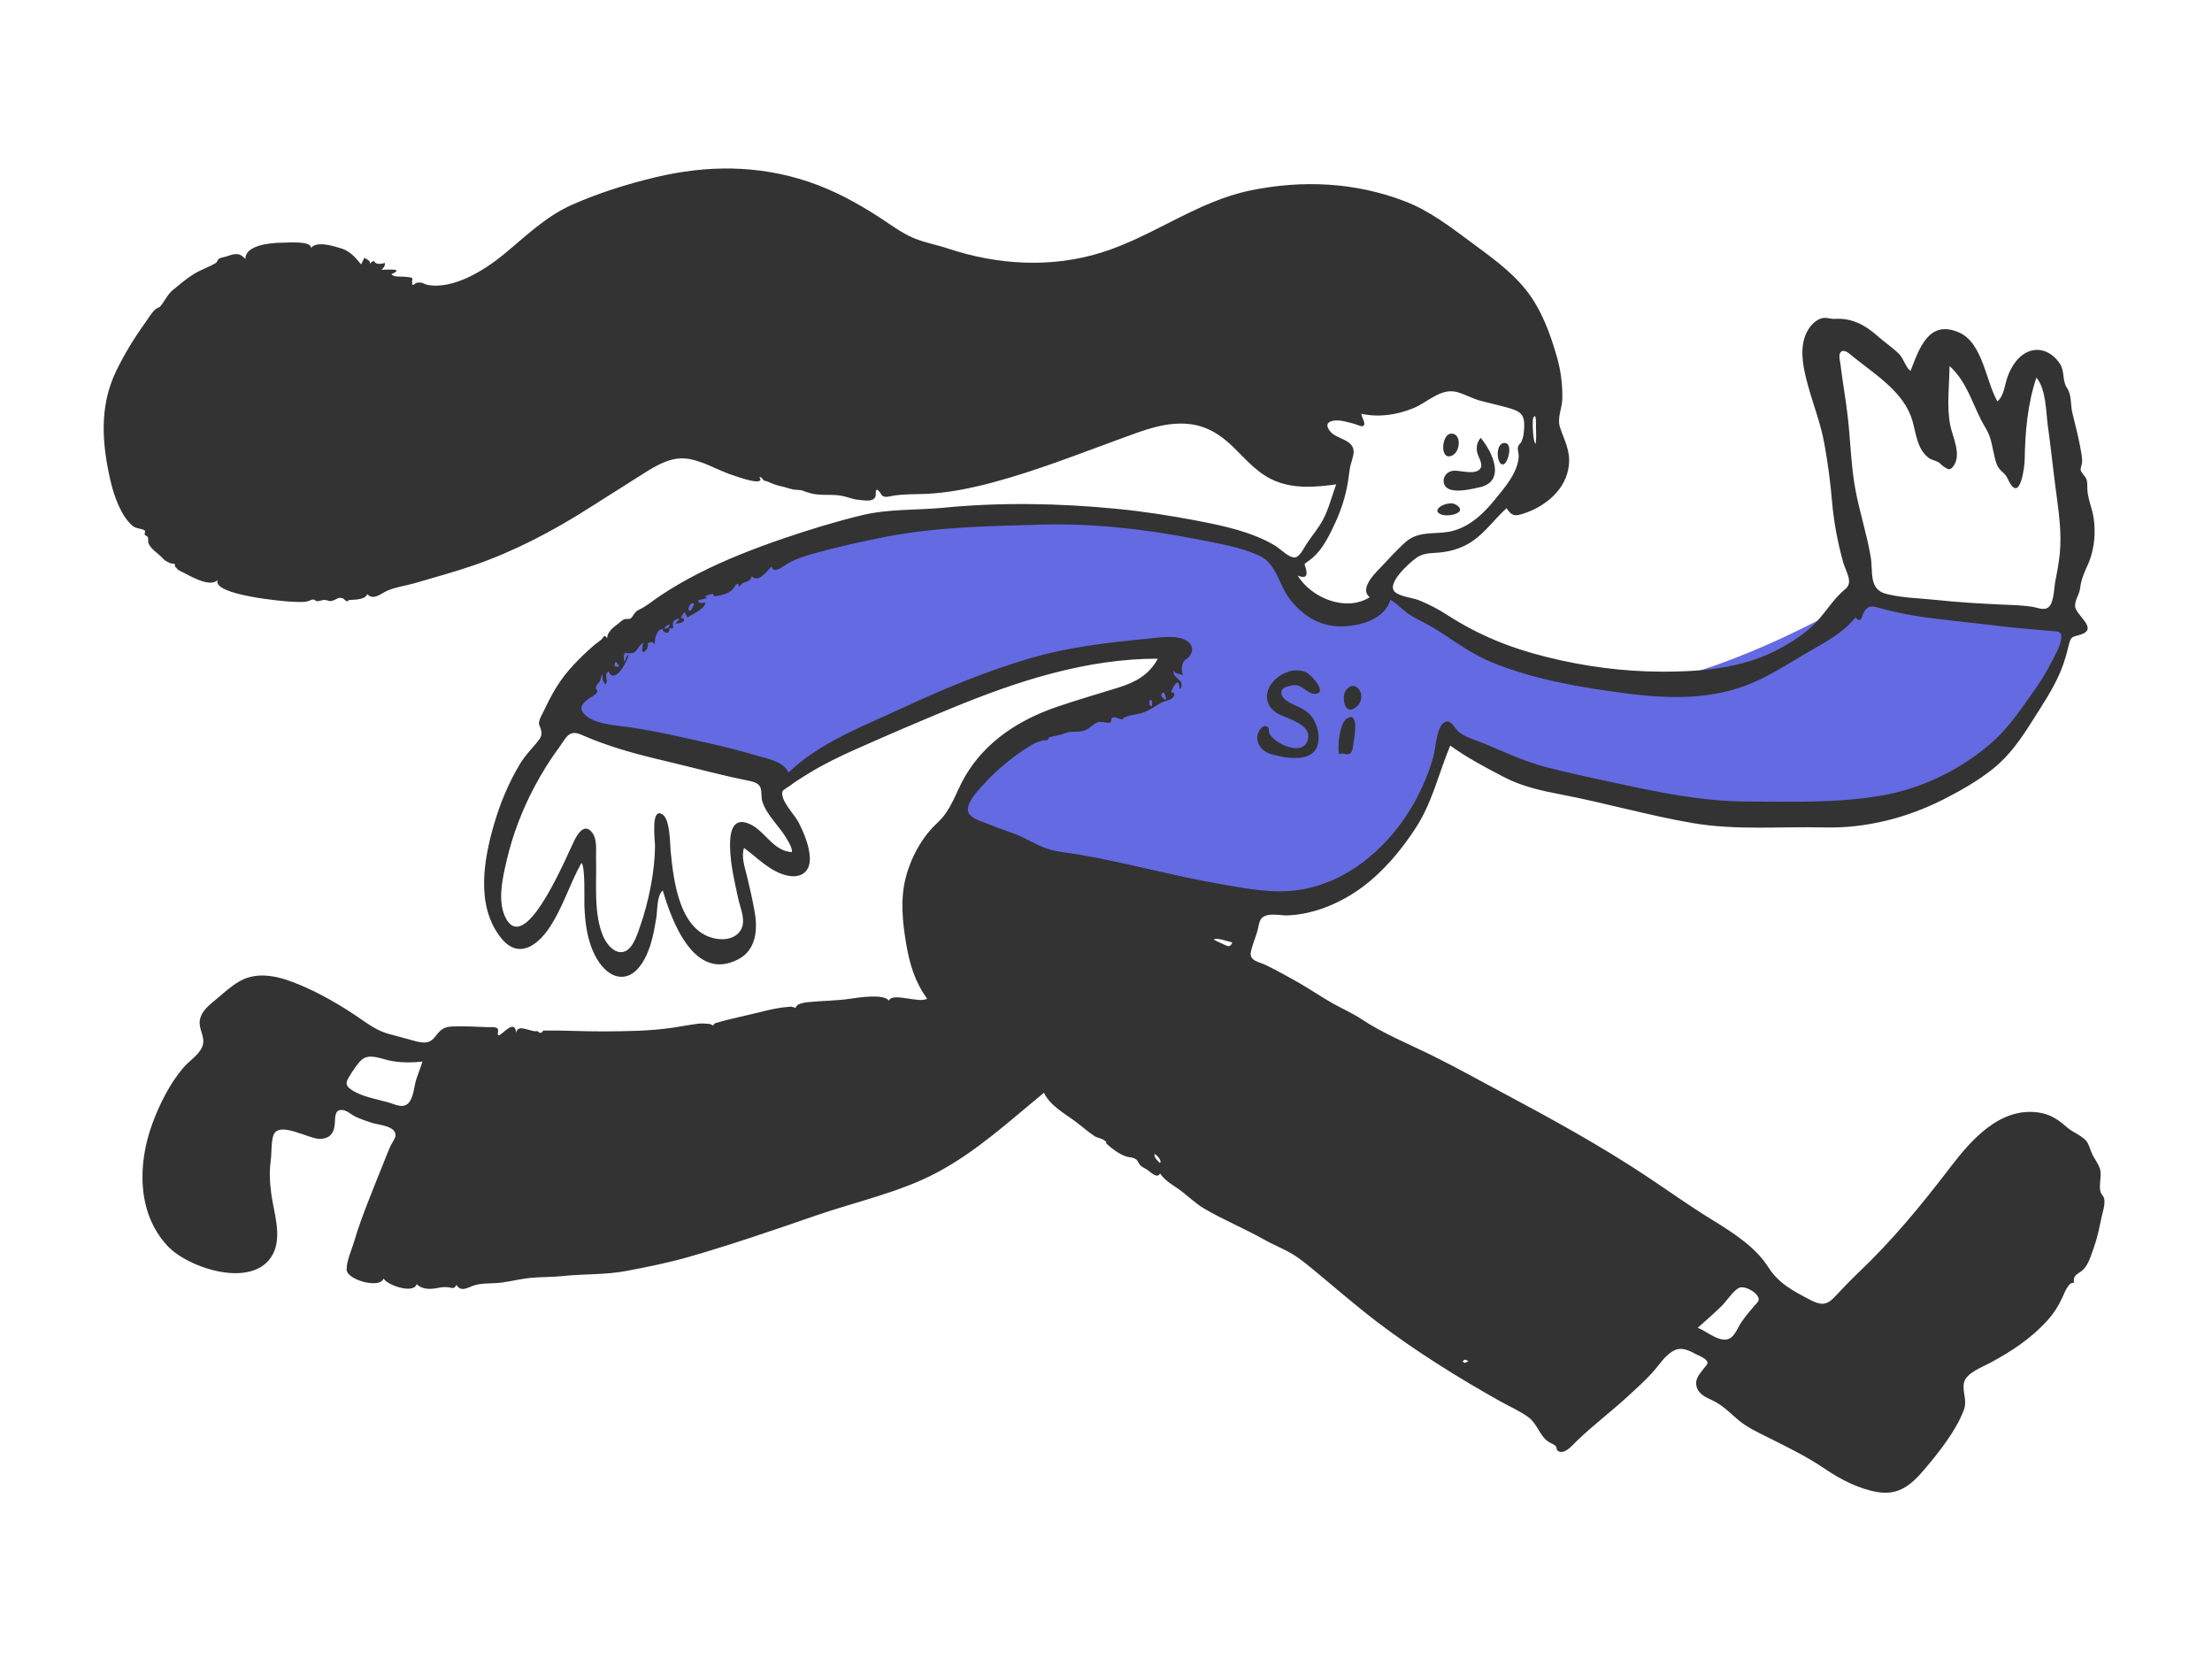 <?xml version="1.0" encoding="UTF-8"?>
<svg xmlns="http://www.w3.org/2000/svg" width="360" height="270" viewBox="0 0 360 270" fill="none">
  <path fill-rule="evenodd" clip-rule="evenodd" d="M91.4 116.786C102.972 119.872 114.418 123.5 125.892 126.925C127.183 127.31 127.179 127.375 128.334 126.679C131.474 124.788 134.674 122.991 137.911 121.27C147.673 116.079 157.709 111.925 168.458 109.283C176.078 107.409 183.824 105.924 191.596 104.833C190.805 107.265 189.272 109.8 187.377 111.513C185.908 112.84 183.905 113.566 182.089 114.278C176.692 116.395 171.042 117.875 165.737 120.228C160.327 122.628 156.909 127.618 155.882 133.406C155.69 134.489 155.701 134.654 156.59 135.2C157.586 135.813 158.797 136.172 159.895 136.546C168.713 139.549 178.012 141.399 187.131 143.222C191.971 144.189 196.829 145.089 201.712 145.814C204.742 146.264 207.945 146.867 211.023 146.688C224.213 145.918 232.031 130.218 235.893 119.599C247.811 126.055 261.484 130.181 274.833 132.172C291.02 134.586 311.411 134.719 324.206 122.791C330.3 117.109 334.042 109.417 336.791 101.669C327.823 100.9 318.895 99.555 310.002 98.195C308.449 97.957 306.897 97.715 305.345 97.469C304.721 97.37 303.762 97.019 303.123 97.112C302.154 97.253 300.902 98.304 300.044 98.77C293.463 102.342 286.66 105.617 279.6 108.13C275.817 109.477 271.89 110.668 267.879 111.066C263.576 111.495 259.171 110.615 255.015 109.564C244.592 106.929 233.688 102.47 224.994 96.044C222.879 99.059 219.062 101.102 215.422 99.647C211.436 98.053 209.22 93.874 207.083 90.437C206.306 89.185 204.839 89.176 203.392 88.807C199.35 87.776 195.259 86.935 191.147 86.238C177.645 83.948 163.762 83.171 150.135 84.751C136.837 86.292 123.746 90.582 112.021 97.029C106.92 99.834 101.954 103.084 97.716 107.099C95.039 109.635 91.911 112.954 91.4 116.786Z" fill="#646AE1"></path>
  <path fill-rule="evenodd" clip-rule="evenodd" d="M131.57 29.575C135.744 30.972 139.509 33.025 143.187 35.415C144.979 36.58 146.772 37.943 148.753 38.767C150.511 39.499 152.431 39.832 154.237 40.433C162.328 43.127 171.108 43.669 179.336 41.079C187.723 38.439 194.842 32.77 203.516 30.992C211.975 29.258 220.578 29.641 228.701 32.782C232.646 34.307 235.973 36.87 239.34 39.366C242.567 41.758 245.952 44.117 248.45 47.311C250.903 50.447 252.319 54.349 253.4 58.144C254.023 60.332 254.31 62.592 254.265 64.868C254.235 66.461 253.392 67.999 253.888 69.539C254.583 71.698 255.594 73.285 255.334 75.689C255.123 77.624 254.243 79.292 252.868 80.651C251.456 82.045 249.768 83.002 247.887 83.607C246.464 84.064 246.014 83.949 245.187 82.709C242.872 84.805 241.218 87.453 238.318 88.838C236.878 89.525 235.403 89.856 233.816 89.957C232.614 90.034 231.512 90.069 230.496 90.799C229.431 91.567 225.535 94.99 227.026 96.337C227.895 97.122 229.923 97.278 231.029 97.729C232.576 98.361 234.064 99.135 235.468 100.042C240.604 103.359 245.717 105.428 251.657 106.913C257.823 108.454 264.04 109.288 270.402 109.311C276.181 109.332 282.236 108.893 287.595 106.553C290.167 105.43 292.65 103.941 294.754 102.076C296.854 100.216 298.143 97.629 300.3 95.897C301.697 94.776 300.405 93.051 299.974 91.512C299.096 88.383 298.425 84.82 298.158 81.584C297.899 78.44 297.467 75.306 296.908 72.195C296.317 68.897 295.083 65.828 294.212 62.607C293.57 60.233 292.924 57.445 293.668 55.02C294.038 53.817 294.857 52.546 296.021 51.972C297.063 51.458 297.705 51.949 298.638 51.894C301.375 51.733 303.489 52.849 305.555 54.675C306.671 55.662 307.964 56.526 309.027 57.56C309.854 58.364 310.05 59.66 310.932 60.373C312.379 56.679 313.895 51.983 318.805 54.096C322.688 55.768 323.188 62.049 325.072 65.323C326.131 64.451 326.25 62.733 326.662 61.518C327.088 60.26 327.807 58.931 328.819 58.041C331.031 56.098 333.729 56.879 335.252 59.207C336.066 60.451 335.582 61.88 336.389 63.109C337.191 64.328 336.941 65.752 337.268 67.172C337.683 68.971 338.184 70.744 338.518 72.564C338.673 73.405 338.898 74.353 338.859 75.217C338.842 75.575 338.553 76.19 338.642 76.544C338.758 77.006 339.307 77.422 339.508 77.879C339.78 78.494 339.679 78.941 339.71 79.574C339.765 80.716 340.071 81.652 340.398 82.779C341.224 85.618 341.015 89.211 339.792 91.9C339.158 93.293 338.714 94.307 338.526 95.798C338.404 96.761 337.678 97.638 337.722 98.673C337.783 100.113 341.636 102.335 338.594 103.29C337.324 103.689 337.051 103.481 336.704 104.932C336.36 106.373 335.97 107.774 335.405 109.147C334.207 112.059 332.434 114.667 330.762 117.32C328.952 120.191 327.052 122.966 324.378 125.107C321.898 127.092 319.056 128.707 316.226 130.136C310.263 133.147 303.628 134.828 296.932 134.665C289.793 134.491 282.551 135.166 275.476 133.953C268.231 132.711 261.163 130.656 253.949 129.278C250.708 128.658 247.687 127.983 244.738 126.453C241.746 124.902 238.762 123.318 236.024 121.34C234.139 125.86 233.123 130.571 230.42 134.728C228.06 138.357 225.214 141.768 221.73 144.37C218.327 146.912 213.881 148.814 209.596 148.977C208.289 149.027 206.279 148.453 205.341 149.438C204.871 149.931 204.823 150.91 204.637 151.543C204.32 152.62 203.861 153.671 203.606 154.766C203.219 156.425 204.777 156.451 206.143 157.124C207.973 158.028 209.762 159.015 211.532 160.031C213.34 161.07 215.064 162.265 216.876 163.287C218.431 164.165 220.037 164.843 221.534 165.837C225.073 168.189 228.95 169.756 232.75 171.617C236.817 173.61 240.774 175.833 244.771 177.961C252.689 182.178 260.631 186.553 268.107 191.522C271.596 193.842 274.951 196.257 278.53 198.451C281.867 200.497 285.678 202.893 287.802 206.25C289.459 208.869 291.84 210.109 294.58 211.536C296.195 212.377 297.193 212.536 298.505 211.16C299.792 209.809 301.036 208.466 302.394 207.177C307.961 201.894 312.725 196.11 317.368 190.026C320.815 185.509 325.541 180.086 331.872 181.076C333.77 181.373 335.031 182.256 336.434 183.499C337.387 184.342 339.108 184.894 339.743 185.986C340.109 186.616 340.263 187.425 340.632 188.086C341.019 188.778 341.499 189.453 341.757 190.209C342.194 191.49 341.252 193.524 342.192 194.567C342.879 195.33 342.24 197.128 342.052 197.991C341.705 199.587 341.411 201.207 340.862 202.748C340.43 203.961 340.006 205.624 339.096 206.57C338.284 207.415 337.332 207.332 337.544 208.795C336.666 208.503 335.911 210.606 335.663 211.136C334.997 212.561 334.27 213.732 333.198 214.914C330.487 217.899 327.383 219.92 323.867 221.818C322.585 222.51 319.925 223.473 319.627 225.074C319.341 226.611 320.218 227.859 319.602 229.501C318.319 232.916 315.437 236.517 313.084 239.273C310.968 241.751 308.916 243.408 305.523 242.826C302.516 242.311 299.542 240.776 297.04 239.075C294.028 237.026 290.835 235.485 287.581 233.858C285.98 233.058 284.377 232.319 282.99 231.169C281.7 230.1 280.58 228.897 279.085 228.103C278.02 227.537 276.629 227.137 276.185 225.878C275.701 224.505 276.585 223.648 277.337 222.664C277.842 222.004 278.121 221.901 277.686 221.371C277.337 220.948 276.381 220.589 275.901 220.331C274.739 219.707 273.578 219.162 272.336 219.847C270.95 220.611 270.003 222.192 268.965 223.34C267.721 224.716 266.324 225.969 264.96 227.224C262.254 229.712 259.289 231.942 256.646 234.489C256.041 235.072 254.85 236.548 253.853 236.269C253.117 236.063 253.504 235.625 253.124 235.288C252.716 234.926 252.369 234.922 251.846 234.53C250.545 233.556 250.147 231.687 248.783 230.678C247.38 229.642 245.648 228.896 244.129 228.043C237.197 224.148 230.444 219.947 224.108 215.132C220.931 212.717 217.93 210.098 214.852 207.561C213.404 206.368 211.935 205.06 210.324 204.09C208.854 203.205 207.222 202.587 205.725 201.738C202.518 199.921 199.087 198.529 195.912 196.652C194.42 195.77 193.313 194.585 191.925 193.602C190.709 192.741 189.697 192.232 188.793 190.979C188.363 191.925 187.183 190.69 186.757 190.401C186.422 190.172 185.992 190.01 185.682 189.749C185.369 189.486 185.18 188.901 184.942 188.718C184.416 188.313 183.805 188.405 183.099 188.152C182.155 187.813 180.91 186.911 180.184 186.222C179.682 185.746 180.501 186.121 179.653 185.536C179.258 185.264 178.58 185.191 178.137 184.903C177.083 184.219 176.116 183.342 175.11 182.587C173.288 181.221 170.932 179.978 169.897 177.848C164.342 182.41 158.977 187.361 152.597 190.775C146.435 194.073 139.307 195.57 132.727 197.845C125.957 200.186 119.12 202.539 112.236 204.523C108.89 205.488 105.439 206.18 102.019 206.832C98.51 207.501 95.05 207.301 91.529 207.679C89.799 207.865 88.066 207.805 86.336 207.972C84.742 208.127 83.197 208.531 81.615 208.742C80.221 208.928 78.648 208.771 77.306 209.15C76.322 209.428 75.023 210.415 74.302 209.131C73.774 209.922 73.606 209.548 72.919 209.498C72.185 209.444 71.965 209.476 71.247 209.613C70.079 209.836 68.791 209.922 67.799 209.005C67.346 210.648 62.952 209.154 62.428 208.068C61.837 209.808 56.5 208.306 56.422 206.673C56.357 205.291 57.275 203.303 57.654 202.005C58.273 199.885 59.039 197.812 59.84 195.756C60.687 193.581 61.556 191.414 62.427 189.249C62.81 188.297 63.172 187.331 63.609 186.403C63.823 185.947 64.381 185.268 64.372 184.742C64.345 183.206 61.591 183.097 60.427 182.713C59.546 182.423 58.652 182.117 57.816 181.716C57.209 181.424 56.48 180.754 55.808 180.661C54.269 180.448 54.618 182.19 54.45 183.261C54.236 184.638 53.477 185.347 52.017 185.357C50.313 185.368 45.453 182.437 44.536 184.672C44.106 185.718 44.223 187.726 44.065 188.85C43.806 190.694 43.909 192.527 44.161 194.366C44.576 197.392 45.944 201.221 44.404 204.123C41.33 209.918 30.669 206.425 27.266 202.778C22.255 197.407 22.401 189.356 24.802 182.853C25.97 179.69 27.661 176.3 29.872 173.728C30.854 172.585 32.723 171.482 33.047 169.912C33.316 168.609 32.304 167.409 32.517 166.074C32.77 164.49 34.111 163.529 35.26 162.568C36.456 161.568 37.619 160.477 38.982 159.703C42.136 157.911 45.713 158.992 48.849 160.308C52.277 161.747 55.562 163.677 58.625 165.778C60.141 166.817 61.427 167.753 63.225 168.256C64.603 168.642 65.996 169.021 67.38 169.383C68.687 169.725 69.789 169.979 70.706 168.849C71.715 167.606 72.05 167.104 73.796 167.05C75.657 166.994 77.519 167.097 79.377 167.168C79.77 167.183 80.662 167.061 80.972 167.388C81.248 167.68 80.848 168.288 81.105 168.473C81.51 168.764 83.815 165.508 84.013 168.144C84.138 166.865 85.481 167.484 86.23 167.652C86.502 167.714 86.774 167.786 87.043 167.846C87.336 167.748 87.579 167.823 87.771 168.07C88.079 168.135 88.287 168.018 88.396 167.718C91.648 167.671 94.93 167.876 98.19 167.859C101.961 167.839 105.754 167.802 109.489 167.256C110.873 167.053 112.257 166.774 113.643 166.604C114.279 166.527 114.812 166.595 115.431 166.636C115.657 166.679 115.862 166.772 116.047 166.917C116.141 166.731 116.282 166.59 116.469 166.494C118.841 165.799 121.282 165.328 123.693 164.721C125.38 164.297 126.795 163.969 128.475 163.85L128.793 163.83L129.468 164.028C129.567 163.788 129.728 163.6 129.95 163.465C130.498 163.241 130.963 163.154 131.553 163.094C133.903 162.854 136.208 162.879 138.429 162.535C139.598 162.354 143.872 161.692 144.66 162.851C145.265 161.439 149.616 163.362 150.891 162.528C148.913 159.83 148.051 156.945 147.492 153.683C146.882 150.13 146.499 146.393 147.401 142.854C148.232 139.593 150.043 136.246 152.518 133.952C154.911 131.734 155.473 129.08 157.07 126.342C160.397 120.637 165.879 117.151 171.986 115.046C175.312 113.9 178.693 112.946 182.047 111.893C184.772 111.038 187.053 109.814 188.431 107.197C176.83 107.197 165.728 110.795 155.105 115.16C149.821 117.331 144.56 119.59 139.341 121.913C136.684 123.096 134.057 124.36 131.579 125.887L130.893 126.309C130.095 126.803 129.301 127.309 128.556 127.879C128.379 128.015 127.409 128.58 127.352 128.769C126.909 130.237 129.35 132.598 129.983 133.857C130.846 135.572 131.69 137.578 131.797 139.511C131.923 141.823 130.448 142.98 128.176 142.505C125.397 141.925 123.294 139.609 121.087 137.999C120.595 139.477 121.231 141.177 121.575 142.617C122.048 144.592 122.517 146.597 122.854 148.601C123.328 151.433 122.991 154.629 120.173 156.114C112.991 159.896 109.33 149.917 107.872 144.933C106.886 145.644 107.001 148.249 106.82 149.338C106.471 151.433 106.072 153.683 105.141 155.608C104.428 157.082 103.217 158.803 101.434 158.961C99.5 159.134 97.941 157.471 97.075 155.936C95.578 153.285 95.225 150.33 95.106 147.358C95.08 146.704 95.27 140.643 94.608 140.47C92.663 143.956 91.577 147.832 89.292 151.156C87.289 154.069 84.275 156.045 81.567 152.677C77.373 147.46 78.715 139.922 80.433 134.053C81.432 130.64 82.792 127.382 84.626 124.33C85.386 123.064 86.306 122.114 87.25 120.998C88.028 120.078 88.328 119.646 87.992 118.585C87.796 117.967 87.612 117.944 87.786 117.26C87.911 116.77 88.287 116.166 88.502 115.711C89.117 114.409 89.762 113.124 90.515 111.896C92.124 109.272 94.315 107.089 96.617 105.065L96.848 104.863L96.838 104.873C96.689 105.009 97.766 104.189 97.744 104.187L97.738 104.189L97.767 104.172C98.164 103.912 98.315 103.058 98.767 103.821L98.8 103.878C98.871 102.756 99.815 102.119 100.625 101.49C100.927 101.256 101.229 100.931 101.595 100.791C101.85 100.694 102.442 100.789 102.627 100.653C102.986 100.389 103.161 99.866 103.502 99.555C103.844 99.244 104.316 99.098 104.705 98.861C105.658 98.279 106.534 97.567 107.464 96.947C109.439 95.629 111.501 94.442 113.614 93.36C118.059 91.084 122.777 89.252 127.498 87.637C131.659 86.213 135.972 84.894 140.246 83.857C144.633 82.792 149.244 83.057 153.724 82.619C162.855 81.727 172.494 81.907 181.621 82.797C186.095 83.234 190.543 83.917 194.954 84.77C199.233 85.598 203.684 86.54 207.484 88.777C208.294 89.254 209.758 90.783 210.707 90.727C211.507 90.68 212.2 89.205 212.576 88.624C213.468 87.243 214.59 85.975 215.349 84.52C216.282 82.729 216.76 80.716 217.462 78.831C214.206 79.28 210.786 79.571 207.66 78.323C204.829 77.194 202.922 74.936 200.808 72.85C198.58 70.654 196.195 69.166 193.009 68.964C189.395 68.735 186.136 70.032 182.811 71.241C175.788 73.794 168.766 76.6 161.538 78.526C158.005 79.468 154.373 80.211 150.713 80.378C148.849 80.463 146.963 80.379 145.12 80.724C144.355 80.866 144.126 80.985 143.522 80.648C143.604 80.694 142.753 79.278 142.584 79.829C142.421 80.36 142.687 80.775 142.222 81.175C141.676 81.645 140.49 81.416 139.858 81.362C138.91 81.281 138.154 80.96 137.242 80.745C135.831 80.415 134.25 80.633 132.812 80.452C132.144 80.368 131.659 80.2 131.059 80.014C130.429 79.821 130.835 79.845 130.186 79.763C129.612 79.69 129.286 79.765 128.591 79.539C127.969 79.337 127.394 79.198 126.758 79.049C126.176 78.914 125.706 78.671 125.164 78.512C125.845 78.711 124.29 78.095 124.357 78.259L124.363 78.27L124.357 78.264C124.189 78.074 123.993 77.691 123.659 77.632L123.59 77.625C124.69 79.313 119.856 77.529 119.535 77.432C116.864 76.619 114.127 74.774 111.336 74.604C108.61 74.438 105.967 76.295 103.773 77.673C101.123 79.336 98.485 81.014 95.846 82.694C90.011 86.408 83.693 89.731 77.145 91.988C73.961 93.086 70.697 93.967 67.467 94.918C66.01 95.346 64.42 95.522 63.028 96.137C62.087 96.553 60.731 97.796 59.78 96.695C59.398 97.658 57.538 97.609 56.75 97.639C56.629 97.644 56.824 97.875 56.546 97.855C56.138 97.826 56.029 97.43 55.707 97.347C55.053 97.179 54.985 97.431 54.338 97.68C53.497 98.005 53.657 97.724 52.913 97.647C52.487 97.604 52.036 97.837 51.61 97.851C51.436 97.856 51.209 97.568 50.958 97.572C50.717 97.576 50.152 97.864 49.833 97.912C49.033 98.032 48.092 97.953 47.286 97.917C46.133 97.865 34.58 96.835 35.409 94.42C34.018 95.702 30.794 93.606 29.345 92.94C28.805 92.692 28.77 92.451 28.466 92.172C28.55 91.836 28.407 91.686 28.035 91.722C27.955 91.713 27.876 91.704 27.797 91.695C27.16 91.371 26.933 91.378 26.426 90.809C25.75 90.049 24.506 89.362 24.155 88.372C24.061 88.106 24.161 87.648 24.065 87.439C23.943 87.171 23.621 87.202 23.547 86.985C23.52 86.909 23.645 86.41 23.636 86.402C23.051 85.913 22.227 86.145 21.55 85.558C19.677 83.933 18.548 80.674 18.009 78.36C16.601 72.308 16.12 66.223 18.854 60.498C20.183 57.715 21.81 55.068 23.606 52.563C24.103 51.871 24.624 50.956 25.258 50.372C25.543 50.109 25.916 50.055 26.055 49.898C26.796 49.06 27.18 47.982 28.173 47.166C29.279 46.257 30.369 45.323 31.59 44.571C32.711 43.881 34.107 43.435 35.134 42.79C35.416 42.613 35.319 42.333 35.626 42.123C35.95 41.9 36.37 41.882 36.738 41.774C37.174 41.645 37.715 41.409 38.168 41.37C39.013 41.296 39.297 41.538 39.935 42.139C39.935 39.828 44.19 39.507 45.911 39.502C46.705 39.5 50.696 39.144 50.62 40.36C51.529 39.159 54.293 40.053 55.495 40.413C56.938 40.845 57.851 41.902 58.776 43.032C58.948 42.674 59.12 42.315 59.292 41.958C59.554 42.141 60.442 42.446 60.156 42.93C61.196 42.013 60.61 42.769 61.5 42.932C61.892 43.003 62.229 42.859 62.64 42.81C62.674 43.354 62.438 43.53 62.102 43.909C62.909 43.924 66.008 43.602 63.714 44.615C64.021 45.164 65.475 44.971 65.987 45.045C66.258 45.084 66.933 45.098 67.095 45.296C67.201 45.427 67.014 45.788 67.038 45.819C67.257 46.116 66.802 46.268 67.251 46.354C67.362 46.375 67.711 46.024 67.79 46.026C68.371 46.035 67.963 45.919 68.58 46.008C68.798 46.039 69.216 46.288 69.495 46.345C73.709 47.207 78.86 43.963 81.921 41.452C85.579 38.451 88.763 35.243 93.162 33.295C97.416 31.411 102.156 29.925 106.678 28.848C115.04 26.855 123.344 26.82 131.57 29.575ZM238.012 221.599C238.148 221.671 238.283 221.743 238.418 221.815C238.611 221.717 238.804 221.62 238.997 221.522C238.444 221.26 238.406 221.145 238.012 221.599ZM282.918 209.647C281.904 210.286 281.034 211.731 280.147 212.593C278.901 213.803 277.599 214.953 276.299 216.104C277.798 216.624 279.972 218.728 281.594 217.775C282.397 217.303 282.904 215.914 283.413 215.178C284.2 214.037 285.119 212.967 286.044 211.937C286.997 210.876 283.98 208.976 282.918 209.647ZM187.893 187.802C188.294 187.971 189.174 188.94 188.766 189.28C188.352 188.802 187.797 188.456 187.893 187.802ZM58.885 172.458C58.151 173.092 57.324 174.415 56.813 175.249C56.238 176.188 56.217 176.661 57.096 177.288C58.795 178.499 61.262 178.854 63.232 179.419C64.283 179.721 65.583 180.48 66.477 179.52C67.361 178.571 67.363 176.803 67.761 175.626C68.084 174.672 68.428 173.727 68.763 172.778C66.907 172.965 65.039 172.978 63.214 172.562C61.889 172.261 60.057 171.445 58.885 172.458ZM90.953 121.704C89.454 123.74 88.117 125.897 86.938 128.133C84.987 131.835 83.47 135.765 82.509 139.839C81.828 142.726 80.833 146.784 82.388 149.554C85.776 155.586 92.651 138.171 93.7 136.35C94.325 135.265 95.294 134.102 96.368 135.496C97.25 136.641 96.963 138.475 97.004 139.822C97.125 143.827 96.566 148.624 98.168 152.392C98.693 153.629 100.085 155.415 101.657 154.853C103.065 154.349 103.769 151.923 104.205 150.673C105.583 146.719 106.56 141.886 106.605 137.702C106.613 136.862 105.859 131.305 107.804 132.534C109.076 133.338 109.024 137.239 109.147 138.516C109.631 143.503 110.616 151.973 116.803 152.812C118.166 152.997 119.708 152.674 120.505 151.45C121.497 149.928 120.5 147.881 120.152 146.282C119.554 143.524 118.876 140.681 118.816 137.842C118.779 136.102 118.95 133.209 121.395 133.881C124.341 134.69 125.587 138.543 128.895 138.672C128.898 137.897 128.469 137.264 128.105 136.616C126.928 134.522 124.784 132.729 124.058 130.412C123.82 129.652 124.068 128.509 123.597 127.876C123.152 127.278 122.149 127.124 121.477 126.989C117.009 126.086 112.617 124.865 108.17 123.825C103.416 122.713 99.008 121.511 94.555 119.554C92.549 118.672 92.091 120.159 90.953 121.704ZM197.552 152.941C198.208 153.253 198.859 153.577 199.523 153.872C200.1 154.129 200.326 153.924 200.556 153.385C200.14 153.299 197.795 152.466 197.552 152.941ZM169.4 85.382C160.899 85.631 152.587 85.74 144.208 87.354C140.2 88.126 136.272 89.02 132.342 90.116C130.682 90.579 129.218 91.062 127.77 91.986C127.232 92.329 125.807 93.406 125.589 92.175C124.873 92.861 123.477 94.954 122.333 93.791C122.132 94.632 121.507 94.606 120.896 94.892C120.682 94.993 120.564 95.335 120.288 95.459C120.219 95.49 120.195 95.009 120.094 95.001C119.73 94.972 119.442 95.74 119.232 95.936C118.728 96.405 118.255 96.62 117.587 96.79C117.296 96.887 116.999 96.95 116.694 96.977C116.335 97.124 116.12 97.019 116.049 96.66C115.553 96.668 115.191 96.848 114.672 97.082C115.792 97.339 113.908 97.621 113.658 97.65C113.627 98.487 114.342 97.957 114.804 98.13C114.59 99.18 112.644 99.981 111.843 100.497C111.706 100.205 111.569 99.914 111.432 99.624C111.211 99.838 111.039 100.084 110.917 100.363C110.834 100.7 110.594 100.817 110.198 100.713C109.826 101.008 109.771 100.871 109.543 101.286C109.307 101.716 110.004 102.553 108.991 102.193C108.991 103.621 107.665 102.755 107.897 102.384C106.894 102.287 106.465 104.124 106.578 104.84C106.098 104.365 105.804 104.425 105.322 104.797L105.279 104.83L105.305 104.812C105.675 104.561 105.294 105.587 105.327 105.575L105.332 105.571C104.313 106.913 104.409 105.41 104.724 104.618C104.034 104.895 103.903 105.643 103.349 106.066C102.856 106.442 102.717 106.267 102.292 106.324C101.639 106.41 101.836 105.873 101.55 106.593C101.428 106.898 101.612 107.444 101.612 107.777C101.895 107.39 101.788 106.777 102.3 106.555C102.147 107.678 99.964 111.535 99.046 109.262C98.153 109.882 99.137 110.562 98.551 111.393C98.115 110.973 98.011 110.304 98.06 109.731C97.786 110.095 97.794 110.555 97.58 110.924C97.356 111.308 97.122 111.339 97.014 111.756C96.851 112.391 97.409 112.08 97.115 112.753C96.967 113.091 96.273 113.386 96.001 113.576C95.045 114.242 94.079 115.014 95.006 116.12C96.459 117.853 100.285 118.051 102.341 118.342C106.723 118.963 110.994 119.994 115.312 120.949C117.912 121.525 120.459 122.165 123.009 122.933C124.841 123.483 127.37 123.826 128.336 125.722C133.441 120.841 140.248 118.295 146.548 115.368C153.372 112.198 160.419 109.254 167.647 107.135C174.057 105.257 180.63 104.544 187.252 103.896C188.996 103.725 191.687 103.288 193.242 104.36C194.202 105.022 194.246 106.024 193.511 106.909C193.113 107.389 192.684 107.264 192.44 108.119C192.252 108.78 192.355 109.281 192.528 109.935C192.086 109.589 191.296 109.795 191.07 109.185L191.047 109.117L191.027 109.189C190.725 110.38 192.831 110.545 192.185 111.973L192.143 112.06C191.92 112.496 191.919 111.097 191.723 111.087C191.188 111.059 190.751 112.307 190.531 112.653C191.525 112.653 191.147 113.376 190.613 113.741C190.233 114.001 189.591 114.077 189.148 114.292C188.266 114.722 187.491 115.353 186.586 115.763C185.595 116.213 184.724 116.241 183.74 116.507C183.588 116.549 182.983 116.775 182.922 116.78C182.839 116.788 182.82 117.043 182.749 117.053C182.12 117.142 181.645 116.558 181.036 116.796C180.803 116.887 180.924 117.456 180.721 117.585C180.498 117.728 179.866 117.546 179.596 117.531C178.946 117.494 178.846 117.408 178.331 117.709C177.445 118.227 176.994 118.926 175.8 119.053C174.866 119.153 174.264 118.976 173.375 119.326C172.476 119.68 171.624 119.759 170.748 119.996C170.636 120.026 170.607 120.406 170.517 120.433C170.227 120.518 169.88 120.453 169.603 120.538C168.967 120.734 168.45 120.908 167.859 121.26C165.262 122.803 162.404 125.12 160.367 127.345C159.437 128.361 156.844 130.919 157.69 132.389C158.232 133.333 160.105 133.791 161.04 134.189C162.433 134.784 163.873 135.217 165.282 135.767C167.033 136.452 168.622 137.516 170.408 138.112C172.132 138.688 173.977 138.801 175.758 139.108C183.463 140.437 191.012 142.574 198.722 143.9C202.951 144.627 207.268 145.494 211.562 144.809C215.347 144.205 218.971 142.531 221.994 140.192C227.496 135.936 231.329 129.893 233.257 123.245C233.655 121.872 233.739 118.437 235.023 117.597C236.094 116.897 236.655 118.439 237.349 119.049C238.478 120.038 240.131 120.421 241.488 120.986C244.849 122.383 247.901 123.858 251.453 124.804C255.053 125.762 258.704 126.513 262.344 127.303C269.723 128.904 276.766 130.419 284.35 130.443C291.855 130.467 299.388 130.75 306.809 129.367C313.301 128.158 319.831 124.855 324.684 120.371C327.135 118.106 329.025 115.246 330.951 112.543C331.985 111.093 332.946 109.59 333.753 108.002C334.346 106.834 335.367 105.144 335.471 103.82C335.564 102.637 334.872 102.805 333.69 102.684C331.873 102.498 330.047 102.38 328.228 102.193C324.559 101.817 320.903 101.337 317.236 100.947C313.493 100.549 309.775 100.01 306.14 99.018C305.053 98.722 304.25 98.348 303.482 99.404C302.987 100.084 302.997 101.636 301.964 100.497C299.979 103.003 297.077 104.504 294.364 106.077C291.43 107.778 288.578 109.651 285.467 111.026C278.766 113.987 271.381 113.752 264.268 112.803C257.042 111.839 249.719 110.595 242.929 107.845C239.814 106.584 237.138 104.665 234.345 102.834C233.029 101.972 231.665 101.263 230.268 100.544C228.693 99.734 227.731 98.533 226.307 97.597C225.347 100.722 221.655 101.796 218.74 101.936C215.099 102.11 212.156 100.372 209.949 97.549C208.116 95.206 207.759 91.7 204.922 90.417C201.685 88.954 197.891 88.373 194.427 87.692C186.291 86.094 177.691 85.138 169.4 85.382ZM212.557 109.408C213.473 109.817 216.133 112.878 214.022 112.922C212.681 112.951 211.892 111.268 210.41 111.523C209.745 111.637 208.752 111.866 208.588 112.379C208.181 113.657 210.061 114.479 210.873 114.834C212.124 115.38 213.153 115.93 213.836 117.18C214.886 119.1 215.161 122.207 212.707 123.065C210.883 123.704 208.603 123.209 206.803 122.707C205.285 122.283 204.127 120.714 204.825 119.155C205.023 118.713 205.553 117.935 206.17 118.227C206.661 118.459 206.422 118.898 206.572 119.291C207.175 120.868 211.684 123.115 212.722 120.733C213.988 117.827 209.175 116.952 207.705 115.981C205.806 114.725 205.756 112.578 207.205 110.937C208.475 109.498 210.712 108.583 212.557 109.408ZM220.509 119.254C220.434 119.938 220.339 120.648 220.221 121.326C220.118 121.916 220.123 122.535 219.445 122.748C218.999 122.889 218.563 122.414 218.133 122.729C217.656 123.079 217.884 120.537 217.906 120.395C218.047 119.447 218.303 117.522 219.215 116.935C220.757 115.94 220.601 118.419 220.509 119.254ZM220.411 115.282C218.775 116.318 218.35 113.38 219.001 112.424C220.617 110.052 222.991 113.65 220.411 115.282ZM187.168 113.838C187.636 114.185 187.481 113.994 187.481 114.918C186.937 114.942 187.02 114.197 187.168 113.838ZM189.017 113.038C188.859 113.405 189.567 113.845 189.796 113.903C189.81 113.784 189.464 111.997 189.017 113.038ZM100.236 107.67C99.8 108.3 100.046 108.687 100.738 108.439L100.795 108.417L100.236 107.67ZM108.979 101.607L108.565 101.782C108.37 101.969 108.175 102.155 107.98 102.342C108.549 102.231 108.944 102.316 108.979 101.607ZM111.273 100.721C110.988 100.14 110.008 101.293 109.986 101.563C110.215 101.428 111.605 101.398 111.273 100.721ZM112.193 98.666C111.955 99.001 112.004 99.27 112.339 99.472C112.617 99.1 112.828 98.695 112.972 98.253C112.601 97.984 112.325 98.349 112.193 98.666ZM299.794 57.156C299.076 57.478 299.451 58.587 299.521 59.188C299.854 62.049 300.383 64.883 300.712 67.744C301.173 71.768 301.238 75.84 301.993 79.828C302.682 83.465 303.844 86.997 304.457 90.651C304.867 93.095 304.084 95.92 307 96.661C309.622 97.328 312.611 97.364 315.299 97.657C318.762 98.035 322.23 98.221 325.708 98.389C327.355 98.468 329.052 98.489 330.682 98.739C331.642 98.886 332.838 99.522 333.576 98.634C334.295 97.769 334.297 95.57 334.521 94.467C334.817 93.01 335.083 91.546 335.228 90.066C335.556 86.714 335.073 83.395 334.629 80.076C334.151 76.499 333.784 72.906 333.289 69.332C332.97 67.028 333.007 63.308 331.421 61.449C329.976 65.765 329.584 70.349 329.512 74.875C329.496 75.847 328.86 81.431 327.17 78.709C326.7 77.952 326.693 77.519 325.962 76.879C325.21 76.219 324.946 75.691 324.692 74.692C324.231 72.882 324.156 71.291 323.159 69.663C321.129 66.351 320.306 62.25 317.283 59.576C317.252 62.684 316.803 66.046 317.381 69.116C317.745 71.046 319.234 73.823 318.006 75.731C317.394 76.683 317.04 76.399 316.319 75.921C315.858 75.614 315.928 75.472 315.349 75.165C314.796 74.872 314.361 74.886 313.837 74.477C311.984 73.032 311.838 70.52 311.232 68.44C309.895 63.849 305.274 61.013 301.735 58.173C301.35 57.864 300.386 56.891 299.794 57.156ZM229.957 66.458C227.243 67.541 224.446 67.954 221.562 67.342C221.565 67.976 222.479 69.005 221.773 69.369C221.605 69.456 220.644 69.04 220.457 68.992C219.417 68.722 218.016 68.258 216.928 68.479C215.779 68.714 215.818 69.459 216.57 70.302C217.625 71.487 220.273 71.535 220.303 73.5C220.316 74.35 219.792 75.414 219.68 76.291C219.512 77.601 219.33 78.901 219.022 80.189C218.492 82.401 217.635 84.506 216.615 86.536C215.735 88.284 214.665 90.106 213.028 91.248C211.96 91.993 212.371 91.657 212.581 92.754C212.721 93.49 212.697 94.037 211.748 93.856C211.566 93.8 211.385 93.744 211.204 93.688C213.43 97.336 219.059 99.635 222.913 97.201C221.288 95.891 223.494 93.607 224.425 92.64C225.82 91.19 227.282 89.522 228.777 88.199C231.067 86.174 234.064 87.159 236.773 86.307C239.515 85.445 241.51 83.499 243.282 81.324C244.861 79.387 246.954 77.017 247.167 74.395C247.209 73.882 246.96 73.28 247.05 72.795C247.142 72.3 247.442 72.236 247.599 71.911C247.919 71.245 247.997 70.558 248.048 69.794C248.214 67.302 247.422 66.911 245.082 66.267C243.718 65.892 242.336 65.597 240.97 65.231C239.666 64.881 238.503 64.208 237.218 63.832C234.512 63.041 232.34 65.507 229.957 66.458ZM236.93 82.117C239.083 83.423 235.69 84.259 234.437 83.682C232.745 82.902 235.728 81.388 236.93 82.117ZM240.984 71.261C242.937 73.595 245.109 78.339 240.831 79.299C239.51 79.595 237.467 80.074 236.14 79.711C234.243 79.192 234.738 76.716 236.63 76.608C237.751 76.544 240.323 77.43 240.989 76.128C241.35 75.422 240.529 74.301 240.404 73.596C240.243 72.689 240.39 71.965 240.984 71.261ZM124.363 78.27L124.365 78.272C124.372 78.282 124.382 78.293 124.398 78.307L124.405 78.313L124.391 78.299L124.363 78.27ZM244.853 72.095C246.21 72.092 245.538 74.974 244.864 75.466C243.656 76.349 243.14 72.099 244.853 72.095ZM235.91 74.268C234.335 74.459 234.69 70.692 236.124 70.576C238.007 70.424 237.73 74.047 235.91 74.268ZM249.528 68.015C249.34 68.399 249.484 72.137 249.935 72.207C250.056 71.294 249.989 70.376 249.976 69.46L249.974 69.228C249.985 69.242 250.059 66.932 249.528 68.015Z" fill="#333333"></path>
</svg>
